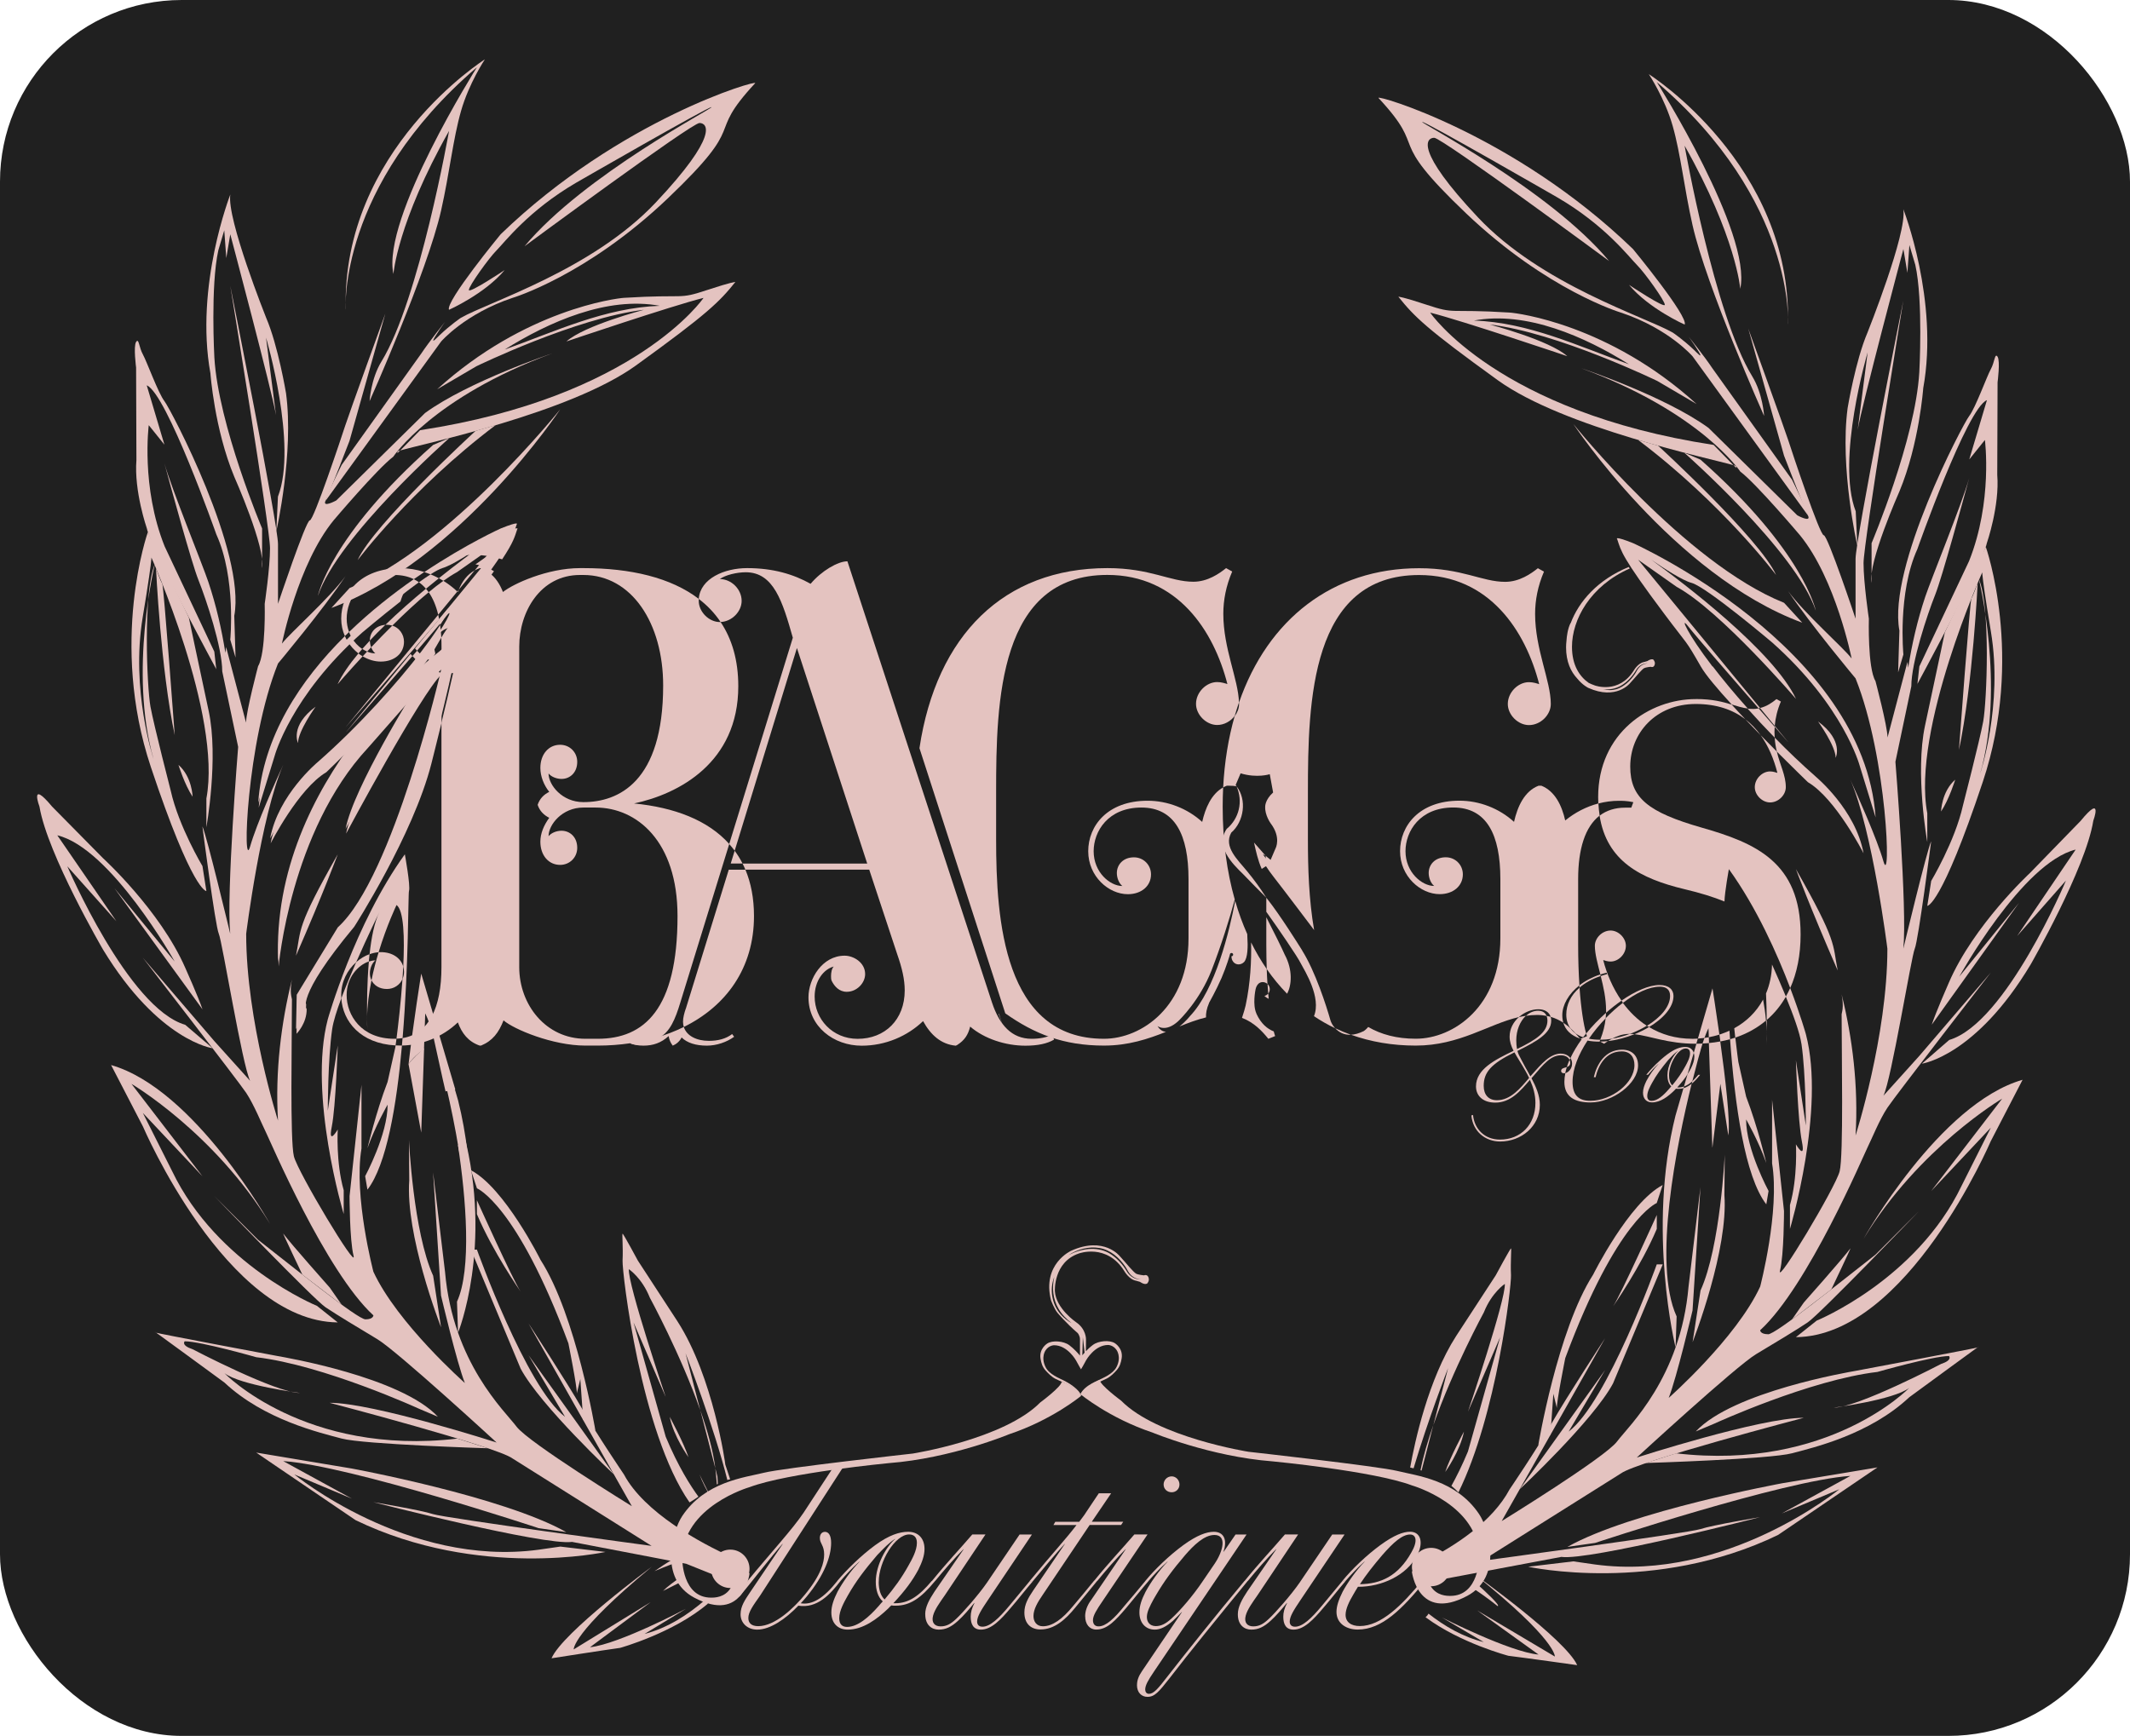 <svg viewBox="0 0 400.33 326.33" xmlns="http://www.w3.org/2000/svg" id="Layer_1"><defs><style>.cls-1{fill:#e4c3c0;}.cls-2{fill:#202020;}</style></defs><rect ry="34.15" rx="34.15" height="326.33" width="400.33" class="cls-2"></rect><path d="M236.15,190.56c-.78-1.72-.19-4.48-.16-4.61.16-.7.59-1.33,1.33-1.33.35,0,.67.14.9.36-.06-.89-.11-1.82-.14-2.81-1.08-1.56-2.06-3.23-2.94-5.01.08,3.46-.12,7.58-1.02,11.83-.1.49-.41,1.53-.69,2.36,2.29.86,3.85,2.56,4.95,3.93l1.28-.51c-.09-.24-.17-.54-.26-.88-1.19-.46-2.39-1.43-3.26-3.33Z" class="cls-1"></path><path d="M227.24,188.53s1.33-2.35,2.35-4.69c.93-2.16,1.56-4.33,1.56-4.38,0-.17.14-.31.31-.31s.31.14.31.31-.14.31-.31.31c0,0-.01,0-.02,0,.01.26.06.55.18.78.47.94,1.58.93,2.19.31.71-.73.75-2.99.63-4.69l-.02-.57c-.88-1.96-1.64-4.05-2.27-6.24-1.06,5.57-3.69,16.63-8.5,21.66,0,0-.85,1.08-1.97,1.94,1.69-.68,3.33-1.3,4.99-1.7-.04-.69.08-1.58.58-2.73Z" class="cls-1"></path><path d="M237.64,187.23c.27.24.54.41.81.54-.03-.32-.06-.66-.09-1-.18.22-.43.39-.72.46Z" class="cls-1"></path><path d="M232.06,134.6c-1.18,4.12-1.92,8.62-2.17,13.43.22-.12.44-.23.68-.32h.51c.48,0,.91.03,1.32.1-.09-.16-.16-.24-.16-.24l.93-2.19c3.12.94,5.48.16,5.48.16l.63,3.44c-1.56,1.41-1.49,2.68-1.49,2.68-.08,1.58,1.02,3.11,1.02,3.11,2.03,2.66.94,4.69.94,4.69l-.94,2.19-.93-.76.06,1.95c.4.62.88,1.3,1.5,2.09,1.72,2.19,7.5,9.85,7.5,9.85,0,0,.02.03.05.07-1-5.73-1.17-11.81-1.17-16.99v-8.98c0-17.05.51-40.78,20.9-40.78,13.21,0,20,10.51,22.57,20.52-.38-.13-1.15-.38-1.92-.38-2.05,0-3.98,1.92-3.98,4.1,0,2.05,1.92,3.97,3.98,3.97,2.18,0,4.1-1.92,4.1-3.97,0-4.36-2.95-10.26-2.95-16.93,0-2.56.51-5.26,1.67-7.95l-1.15-.64c-1.28,1.03-3.46,2.56-6.15,2.56-4.36,0-8.08-2.56-16.16-2.56-16.28,0-28.46,9.63-33.86,25.25,0,.09.01.18.01.27,0,.82-.31,1.61-.81,2.28Z" class="cls-1"></path><path d="M238.08,182.17c1.16,1.68,2.44,3.23,3.82,4.64.86-1.51,1.12-4.47-.44-7.35-.39-.92-2.12-4.43-3.46-7.03v5.16c0,1.62.03,3.15.08,4.58Z" class="cls-1"></path><path d="M244.75,178.68c-.78-1.25-4.23-6.75-6.57-9.69-.06-.08-.12-.15-.18-.23v2.65c2.39,3.34,5.81,8.36,6.44,9.62.82,1.53,3.94,6.49,2.52,10,1.27.85,2.59,1.61,3.98,2.27-.49-.53-.77-1.11-.88-1.48-.78-2.74-2.83-9.16-5.32-13.13Z" class="cls-1"></path><path d="M253.91,194.53c-1.02-.37-2.01-.78-2.97-1.24.63.69,1.6,1.3,2.97,1.24Z" class="cls-1"></path><path d="M237.13,163.33c-.71-1.6-1.07-3.29-1.44-4.94.5.57,1.68,1.91,2.19,2.49,0,0-1.78-1.01-1.78-1.01l.53-.39c.65,1.04,1.32,2,2.11,2.84l-1.6,1.02h0Z" class="cls-1"></path><path d="M232.4,147.81c1.99,2.5,1.43,6.62-.99,8.72-1.49,2.7,1.24,5.1,2.97,7.24,1.31,1.58,2.52,3.25,3.62,4.99-1.46-1.45-2.9-2.91-4.31-4.38-2.19-2.12-5.34-5.32-3.13-8.56,2.33-1.94,3.11-5.15,1.84-8.01h0Z" class="cls-1"></path><path d="M238.23,184.98c.04.62.09,1.22.13,1.8.18-.23.29-.51.29-.83,0-.38-.16-.73-.42-.97Z" class="cls-1"></path><path d="M61.23,94.1l21.67-29.89s4.48-5.23,13.45-8.22c0,0,13.84-4.11,29.14-18.68,15.69-14.95,6.73-11.21,16.44-21.67.72-.77-25.41,6.73-47.83,28.4,0,0-10.46,12.7-9.71,14.2,0,0,6.73-2.99,10.46-7.47,0,0-6.73,4.48-6.73,3.74s3.74-5.98,5.23-7.47,5.98-7.47,14.95-12.7c0,0,24.66-14.2,25.41-14.2s-23.91,12.7-35.12,26.15c0,0,31.39-23.17,32.88-23.17s3.74,2.24-8.22,14.95c-11.96,12.7-31.39,18.68-36.62,21.67,0,0-1.91,1.28-3.97,3.24-.17.16-.34.33-.51.5-1.85,1.85.37-1.39,1.21-2.58.18-.25.29-.41.29-.41,0,0-2.99,3.74-4.48,5.98l-14.95,20.92s-2.99,5.98-2.99,6.73Z" class="cls-1"></path><path d="M55.63,179.66c5.23-11.96,7.85-19.06,7.85-19.06-7.85,13.82-6.86,14.03-7.85,19.06Z" class="cls-1"></path><path d="M53.24,143.79c.32-.7.52-1.12.52-1.12-.17.35-.35.73-.52,1.12Z" class="cls-1"></path><path d="M133.76,281.73c-1.37-2.62-2.28-4.55-2.28-4.55.53,1.47,1.33,3.01,2.28,4.55Z" class="cls-1"></path><path d="M128.24,297.02c-.01-.25-.01-.5,0-.74-1.54,1.03-2.82,1.99-3.63,2.8,0,0,1.45-.73,3.66-1.83-.02-.07-.03-.15-.03-.22Z" class="cls-1"></path><path d="M136.29,294.42c1.76-.23-.2-1.31,1.32-1.66-6.01-2.7-16.53-8.43-20.34-15.58,0,0-5.02-7.39-7.85-12.33-2.99-5.23-10.09-16.07-10.09-16.07l19.43,34.37s-19.43-11.96-21.67-14.95c-2.24-2.99-11.96-11.96-13.45-29.14l-2.24-18.68,1.49,23.17s2.99,12.7,4.48,16.44c0,0-12.7-11.21-17.19-20.92,0,0-3.74-14.2-2.24-23.17v-11.96l-2.24,20.92s0,8.22.75,11.21c.75,2.99-10.46-15.69-11.21-18.68-.75-2.99-.37-21.9-.37-29.52,0-.25-.49-1.27,0-3.74-2.01,8.08-3.18,17.28-2.62,26.53,0,0-5.98-18.68-5.98-35.12,0,0,2.76-22.08,6.96-31.76-1.36,2.96-5,11.09-6.21,15.32-1.49,5.23-.75-19.43,5.23-34.37,0,0,8.49-10.14,12.7-16.44-3.05,4.21-10.47,10.73-11.96,12.7,0,0,2.99-14.95,9.71-23.17,0,0,8.22-9.71,11.21-11.96,0,0,7.47-11.21,29.89-19.43,0,0-15.69,5.23-23.91,11.21l-16.69,16.44s-2.73,1.49-1.99,0c.75-1.49,4.48-11.21,4.48-11.21l6.73-23.91s-6.89,19.02-7.55,21.09c-.67,2.08-5.9,17.77-6.64,17.77s-5.98,15.69-5.98,15.69v-11.24c0-3.71-8.97-48.54-8.97-48.54,0,0,7.47,45.58,7.47,49.32s-1,10.46-1,10.46c0,0,.25,9.24-1.24,11.72,0,0-2.24,8.46-2.27,10.61l-3.74-14.2-.14,1.09c-.7-4.41-1.7-8.84-3.2-13.33-1.07-3.21-6.88-17.41-8.27-22.33,1.17,4.3,5.13,18.78,6.4,21.95,1.49,3.74,4.48,12.7,4.48,17.19l2.99,14.2s-2.24,27.65-1.49,35.12c0,0-4.48-18.68-5.23-20.18,0,0,2.41,18.68,3.08,20.18.66,1.49,4.4,24.66,5.89,27.65l-6.73-7.47-13.45-15.69s17.93,23.17,19.43,25.41c1.49,2.24,2.99,5.98,3.74,7.47.75,1.49,11.21,26.15,20.18,34.37,0,0,0,.75-1.49.75s-13.45-9.71-20.18-14.95l-8.22-8.22s18.68,19.43,20.92,20.92c2.24,1.49,5.98,3.74,9.71,5.98,3.74,2.24,22.42,19.43,22.42,19.43,0,0-23.17-7.47-31.39-7.47,0,0,31.39,8.22,34.37,10.46l26.15,16.44s-38.86-5.23-41.1-5.98c-2.24-.75-11.21-2.24-11.21-2.24,0,0,32.13,8.22,37.36,7.47l21.45,4.11,6.48,2.6s.06-.02.04-.05c-.24-.44.51-2.09.76-2.13Z" class="cls-1"></path><path d="M30.92,87.09c-.21-.76-.33-1.21-.33-1.21.07.28.18.7.33,1.21Z" class="cls-1"></path><path d="M64.97,58.14s-1.49-23.07,24.66-45.49c0,0-17.93,28.4-15.69,38.86,0,0,.75-9.71,10.46-26.9,0,0-5.6,31.76-12.7,43.34-2.01,3.28-2.24,7.47-2.24,7.47,0,0,10.84-24.29,13.45-35.87,1.58-7.01,2.24-13.45,3.74-18.68,1.49-5.23,4.48-9.71,4.48-9.71,0,0-26.9,17-26.15,46.98Z" class="cls-1"></path><path d="M74.71,84.87v.31l.51-.52c-.33.1-.51.17-.51.2Z" class="cls-1"></path><path d="M132.97,54.5c-5.72,1.91-3.74.75-15.69,1.49-1.49.09-18.68,2.24-35.12,17.19l7.38-4.33s18.77-9.12,31.48-10.61c0,0-11.18,2.93-14.56,5.95,0,0,19.79-6.7,25.77-8.19,0,0-12.7,18.68-53.27,24.87l-3.73,3.81c4.08-1.2,31.86-6.99,44.3-15.98,13.45-9.71,15.69-11.96,18.68-15.69,0,0-.75,0-5.23,1.49ZM94.86,65.71c8.24-5.16,19.25-10.07,29.14-8.22-10.27.35-19.62,4.81-29.14,8.22Z" class="cls-1"></path><path d="M62.3,114.28c24.23-8.96,43.02-37.37,43.02-37.37,0,0-20.92,26.15-39.61,33.63l-3.42,3.74Z" class="cls-1"></path><path d="M67.21,105.31s10.04-13.41,25.94-25.39l-3.76,1.08s-19.19,17.58-22.18,24.31Z" class="cls-1"></path><path d="M84.47,82.33s-20.99,18.5-24.73,29.71c0,0,2.24-11.21,21.67-28.4l3.06-1.31Z" class="cls-1"></path><path d="M51.97,99.71s3.29-14.57,1.79-25.78c0,0-1.49-8.97-3.74-14.2,0,0-7.47-18.68-6.73-23.17,0,0-6.73,17.19-3.74,33.63,0,0,.75,10.46,4.48,19.43,0,0,5.98,13.45,5.23,17.19v-7.47s-8.22-19.43-8.97-32.13c0,0-.75-13.45.75-20.18l1.11-3.74.38,5.23.75-4.48s7.85,29.52,8.59,34l-1.87-14.57s5.98,20.18,2.24,29.89l-.3,6.35Z" class="cls-1"></path><path d="M40.68,125.86s-12.33-22.79-13.08-26.53c0,0-2.43-7.01-1.96-12.85l-.06-17.39s-.53-4,0-4.81.53,1.01,1.27,2.34,2.9,7.31,4.06,8.8,15.36,28.4,13.12,40.35l.24,7.85-.99-3.36s1.12-11.58-2.62-19.8c0,0-9.34-26.53-13.08-28.02l3.32,11.15-2.94-3.66s-1.5,11.56,2.98,22.77l9.34,19.8.37,3.36Z" class="cls-1"></path><path d="M59.32,132.85s-3.31,4.59-3.31,6.83c0,0-1.59-3.21,3.31-6.83Z" class="cls-1"></path><path d="M38.07,162.85s-4.48-7.47-5.98-14.2c0,0-3.14-12.18-3.81-15.8-.67-3.63-1.42-21.56.82-26.79,0,0-4.96,20.18-.24,36.62,0,0-4.32-12.92-2.04-26.64,2.28-13.72,1.53-11.47,1.53-11.47,0,0,13.41,29.8,10.44,45.54v5.41s2.33-12.97.43-21.87c-1.91-8.9-3.73-17.56-3.73-17.56l-7.7-16.06s-7.29,20.61.56,44.15c7.85,23.54,10.44,23.33,10.44,23.33l-.73-4.65Z" class="cls-1"></path><path d="M29.32,106.81s.9,19.06,3.52,31.39c0,0-2.08-28.24-2.35-28.51s-1.17-2.88-1.17-2.88Z" class="cls-1"></path><path d="M33.54,143.79s1.16,3.74,2.66,5.98c0,0-.09-3.74-2.66-5.98Z" class="cls-1"></path><path d="M55.63,193.43s1.95-1.93,1.91-4.67c0,0-2.28-1.99,8.93-15.44,0,0,11.06-17.19,14.5-30.64,0,0,4.93-19.43,4.93-21.67,0,0-.02-1.49-3.37,1.49,0,0-31.75,23.91-30.25,58.29,0,0,2.19-25.41,16.79-41.1l8.98-10.2s-11.61,18.52-13.09,26.32c0,0,14.22-26.58,17.96-29.94,0,0-8.97,39.01-19.43,48.46l-7.72,12.67-.13,6.43Z" class="cls-1"></path><path d="M39.97,197.06s-10.13-1.33-20.59-18.52c0,0-10.46-17.93-11.96-26.9,0,0-1.97-5.23,2.38,0l9.58,9.71s10.69,9.76,15.43,20.57c0,0,2.5,5.58,3.25,7.83l-16.56-22.79,11.33,13.8s-11.98-21.33-22.06-23.73l11.11,16.16-9.23-10.34s11.44,26.71,22.16,29.8l5.16,4.41Z" class="cls-1"></path><path d="M82.9,249.53s-1.78-4.54-3.41-10.38c-1.54-5.51-2.94-12.18-2.57-17.26l-.06-7.6s.81,17.31,4.55,25.53l1.49,9.71Z" class="cls-1"></path><path d="M59.55,245.48s-18.73-7.66-27.21-25.34l-5.49-10.92,11.21,11.92-13.35-17.38s15.59,9.16,26.06,26.35c0,0-14.2-25.41-29.89-29.89l5.98,11.54s15.69,36.65,36.62,36.84l-3.92-3.12Z" class="cls-1"></path><path d="M61.98,242.06s-7.24-8.15-8.74-10.15c-.23-.31,3.59,7.71,3.59,7.71l7.38,5.64-2.23-3.2Z" class="cls-1"></path><path d="M91.66,272.26s-23.35-.73-27.45-1.83-14.56-3.52-22.03-10.53c0,0-15.17-11.12-12.86-9.37.16.12,21.73,4.19,22.9,4.4s23.12,3.92,30.08,11.4l-3.5-1.48s-17.93-8.22-30.64-9.71c0,0-10.46-2.99-13.45-2.99,0,0-.75.75,1.49,1.49,0,0,15.69,8.22,20.18,8.22,0,0-11.21-1.45-14.2-3.72,0,0,15.12,15.65,43.8,12.3l5.68,1.81Z" class="cls-1"></path><path d="M101.21,287.27s-35.43-11.75-47.98-12.6l12.91,7.06-10.82-4.55s21.23,17.47,45.89,14.15l4.11-.59,8.48,1.01s-23.8,5.23-46.97-5.98l-18.68-12.7s13.45,2.24,17.93,2.99c0,0,28.4,5.23,40.35,11.96l-5.23-.75Z" class="cls-1"></path><path d="M132.49,300.79c-3.11,2.7-6.99,5.26-11.34,6.37l7.77-4.73s-12.62,6.67-18.03,7.23l11.41-8.48-14.47,8.89s-.42-3.05,14.69-15.56c0,0-16.78,12.37-18.86,17.23,0,0,9.85-1.54,12.9-1.96,0,0,10.01-2.78,16.5-8.32-.2-.22-.39-.45-.58-.69Z" class="cls-1"></path><path d="M128.84,291.83c-1.6.78-3.52,1.91-5.83,3.54,0,0,2.6-1.17,5.59-2.14.04-.48.12-.95.24-1.39Z" class="cls-1"></path><path d="M134.72,279.06c.07-.04.13-.07.2-.1-.05-.79-.08-1.39-.08-1.39l-.39-1.52c.05.39.09.77.12,1.15.06.7.11,1.32.16,1.87Z" class="cls-1"></path><path d="M129.61,282.42s0,0,.01,0c.57-.33,1.11-.69,1.65-1.06-1.42-1.94-3.79-5.6-6.15-11.27l-6.05-21.49,6.05,14.02s-7.14-21.16-6.93-24.03c0,0,2.45,1.61,3.94,5.35,0,0,5.79,10.62,9.49,21.19l-2.77-10.73s5.45,14.07,7.85,23.82c.17-.05.35-.1.52-.14,0,0,0,0,.01,0-.35-1.07-.67-2.02-.91-2.75.05.09-2.24-16.44-8.97-26.9l-7.47-11.46s-2.75-5.12-2.87-5.05.12,2.55,0,5.05c-.1,2.19,3.4,32.3,12.59,45.47Z" class="cls-1"></path><path d="M131.63,265.12l2.82,10.91c-.42-3.3-1.48-7.1-2.82-10.91Z" class="cls-1"></path><path d="M129.4,273.94s-2.78-3.85-3.53-7.59c0,0,2.57,4.72,3.53,7.59Z" class="cls-1"></path><path d="M111.91,268.96s-3.6-21.66-10.32-32.12c0,0-6.72-13.51-13.07-16.84l1.12,3.39s7.47,2.99,17.19,29.14c0,0,1.67,8.34,1.58,9.4l.66-2.68.54,7.67,2.31,2.03Z" class="cls-1"></path><path d="M89.63,225.62s6.73,14.95,8.22,17.19c0,0-5.23-7.47-8.22-14.57v-2.62Z" class="cls-1"></path><path d="M89.63,234.9s9.24,25.84,16.57,31.45l-6.86-11.58,16.05,22.42s-13.81-12.92-17.54-19.91l-9.34-22.37h1.12Z" class="cls-1"></path><path d="M339.79,96.88l-21.67-29.89s-4.48-5.23-13.45-8.22c0,0-13.84-4.11-29.14-18.68-15.69-14.95-6.73-11.21-16.44-21.67-.72-.77,25.41,6.73,47.83,28.4,0,0,10.46,12.7,9.71,14.2,0,0-6.73-2.99-10.46-7.47,0,0,6.73,4.48,6.73,3.74,0-.75-3.74-5.98-5.23-7.47s-5.98-7.47-14.95-12.7c0,0-24.66-14.2-25.41-14.2s23.91,12.7,35.12,26.15c0,0-31.39-23.17-32.88-23.17s-3.74,2.24,8.22,14.95c11.96,12.7,31.39,18.68,36.62,21.67,0,0,1.91,1.28,3.97,3.24.17.16.34.33.51.5,1.85,1.85-.37-1.39-1.21-2.58-.18-.25-.29-.41-.29-.41,0,0,2.99,3.74,4.48,5.98l14.95,20.92s2.99,5.98,2.99,6.73Z" class="cls-1"></path><path d="M345.39,182.44c-5.23-11.96-7.85-19.06-7.85-19.06,7.85,13.82,6.86,14.03,7.85,19.06Z" class="cls-1"></path><path d="M347.78,146.57c-.32-.7-.52-1.12-.52-1.12.17.35.35.73.52,1.12Z" class="cls-1"></path><path d="M332.31,250.82c-1.49,0-1.49-.75-1.49-.75,8.97-8.22,19.43-32.88,20.18-34.37.75-1.49,2.24-5.23,3.74-7.47,1.49-2.24,19.43-25.41,19.43-25.41l-13.45,15.69-6.73,7.47c1.49-2.99,5.23-26.15,5.89-27.65.66-1.49,3.08-20.18,3.08-20.18-.75,1.49-5.23,20.18-5.23,20.18.75-7.47-1.49-35.12-1.49-35.12l2.99-14.2c0-4.48,2.99-13.45,4.48-17.19,1.27-3.17,5.23-17.66,6.4-21.95-1.39,4.91-7.2,19.12-8.27,22.33-1.49,4.48-2.5,8.92-3.2,13.33l-.14-1.09-3.74,14.2c-.02-2.15-2.27-10.61-2.27-10.61-1.49-2.48-1.24-11.72-1.24-11.72,0,0-1-6.73-1-10.46s7.47-49.32,7.47-49.32c0,0-8.97,44.84-8.97,48.54v11.24s-5.23-15.69-5.98-15.69-5.98-15.69-6.64-17.77-7.55-21.09-7.55-21.09l6.73,23.91s3.74,9.71,4.48,11.21c.75,1.49-1.99,0-1.99,0l-16.69-16.44c-8.22-5.98-23.91-11.21-23.91-11.21,22.42,8.22,29.89,19.43,29.89,19.43,2.99,2.24,11.21,11.96,11.21,11.96,6.73,8.22,9.71,23.17,9.71,23.17-1.48-1.98-8.91-8.49-11.96-12.7,4.22,6.3,12.7,16.44,12.7,16.44,5.98,14.95,6.73,39.61,5.23,34.37-1.21-4.23-4.86-12.36-6.21-15.32,4.2,9.68,6.96,31.76,6.96,31.76,0,16.44-5.98,35.12-5.98,35.12.56-9.25-.6-18.45-2.62-26.53.49,2.47,0,3.49,0,3.74,0,7.62.37,26.53-.37,29.52-.75,2.99-11.96,21.67-11.21,18.68.75-2.99.75-11.21.75-11.21l-2.24-20.92v11.96c1.49,8.97-2.24,23.17-2.24,23.17-4.48,9.71-17.19,20.92-17.19,20.92,1.49-3.74,4.48-16.44,4.48-16.44l1.49-23.17-2.24,18.68c-1.49,17.19-11.21,26.15-13.45,29.14-2.24,2.99-21.67,14.95-21.67,14.95l19.43-34.37s-7.1,10.84-10.09,16.07c-2.82,4.94-7.85,12.33-7.85,12.33-3.23,6.06-10.17,10.59-15.87,13.47,1.9.29,1.48.84,2.57,2.46.1.15-.05.95,0,1.1l23.02-4.33c5.23.75,37.36-7.47,37.36-7.47,0,0-8.97,1.49-11.21,2.24-2.24.75-41.1,5.98-41.1,5.98l26.15-16.44c2.99-2.24,34.37-10.46,34.37-10.46-8.22,0-31.39,7.47-31.39,7.47,0,0,18.68-17.19,22.42-19.43,3.74-2.24,7.47-4.48,9.71-5.98,2.24-1.49,20.92-20.92,20.92-20.92l-8.22,8.22c-6.73,5.23-18.68,14.95-20.18,14.95Z" class="cls-1"></path><path d="M370.1,89.87c.21-.76.33-1.21.33-1.21-.07.28-.18.7-.33,1.21Z" class="cls-1"></path><path d="M336.05,60.92s1.49-23.07-24.66-45.49c0,0,17.93,28.4,15.69,38.86,0,0-.75-9.71-10.46-26.9,0,0,5.6,31.76,12.7,43.34,2.01,3.28,2.24,7.47,2.24,7.47,0,0-10.84-24.29-13.45-35.87-1.58-7.01-2.24-13.45-3.74-18.68-1.49-5.23-4.48-9.71-4.48-9.71,0,0,26.9,17,26.15,46.98Z" class="cls-1"></path><path d="M326.31,87.65v.31s-.51-.52-.51-.52c.33.1.51.17.51.2Z" class="cls-1"></path><path d="M262.82,55.78c2.99,3.74,5.23,5.98,18.68,15.69,12.44,8.99,40.23,14.77,44.3,15.98l-3.73-3.81c-40.57-6.19-53.27-24.87-53.27-24.87,5.98,1.49,25.77,8.19,25.77,8.19-3.38-3.02-14.56-5.95-14.56-5.95,12.7,1.49,31.48,10.61,31.48,10.61l7.38,4.33c-16.44-14.95-33.63-17.09-35.12-17.19-11.96-.75-9.97.41-15.69-1.49-4.48-1.49-5.23-1.49-5.23-1.49ZM277.02,60.26c9.89-1.85,20.9,3.06,29.14,8.22-9.52-3.41-18.87-7.87-29.14-8.22Z" class="cls-1"></path><path d="M338.72,117.06c-24.23-8.96-43.02-37.37-43.02-37.37,0,0,20.92,26.15,39.61,33.63l3.42,3.74Z" class="cls-1"></path><path d="M333.81,108.09s-10.04-13.41-25.94-25.39l3.76,1.08s19.19,17.58,22.18,24.31Z" class="cls-1"></path><path d="M316.55,85.1s20.99,18.5,24.73,29.71c0,0-2.24-11.21-21.67-28.4l-3.06-1.31Z" class="cls-1"></path><path d="M349.05,102.48s-3.29-14.57-1.79-25.78c0,0,1.49-8.97,3.74-14.2,0,0,7.47-18.68,6.73-23.17,0,0,6.73,17.19,3.74,33.63,0,0-.75,10.46-4.48,19.43,0,0-5.98,13.45-5.23,17.19v-7.47s8.22-19.43,8.97-32.13c0,0,.75-13.45-.75-20.18l-1.11-3.74-.38,5.23-.75-4.48s-7.85,29.52-8.59,34l1.87-14.57s-5.98,20.18-2.24,29.89l.3,6.35Z" class="cls-1"></path><path d="M360.34,128.64s12.33-22.79,13.08-26.53c0,0,2.43-7.01,1.96-12.85l.06-17.39s.53-4,0-4.81-.53,1.01-1.27,2.34-2.9,7.31-4.06,8.8-15.36,28.4-13.12,40.35l-.24,7.85.99-3.36s-1.12-11.58,2.62-19.8c0,0,9.34-26.53,13.08-28.02l-3.32,11.15,2.94-3.66s1.5,11.56-2.98,22.77l-9.34,19.8-.37,3.36Z" class="cls-1"></path><path d="M341.7,135.63s3.31,4.59,3.31,6.83c0,0,1.59-3.21-3.31-6.83Z" class="cls-1"></path><path d="M362.95,165.63s4.48-7.47,5.98-14.2c0,0,3.14-12.18,3.81-15.8.67-3.63,1.42-21.56-.82-26.79,0,0,4.96,20.18.24,36.62,0,0,4.32-12.92,2.04-26.64-2.28-13.72-1.53-11.47-1.53-11.47,0,0-13.41,29.8-10.44,45.54v5.41s-2.33-12.97-.43-21.87c1.91-8.9,3.73-17.56,3.73-17.56l7.7-16.06s7.29,20.61-.56,44.15c-7.85,23.54-10.44,23.33-10.44,23.33l.73-4.65Z" class="cls-1"></path><path d="M371.7,109.58s-.9,19.06-3.52,31.39c0,0,2.08-28.24,2.35-28.51s1.17-2.88,1.17-2.88Z" class="cls-1"></path><path d="M367.48,146.57s-1.16,3.74-2.66,5.98c0,0,.09-3.74,2.66-5.98Z" class="cls-1"></path><path d="M361.22,199.96s10.12-1.41,20.45-18.67c0,0,10.33-18.01,11.76-26.99,0,0,1.93-5.25-2.38.02l-9.51,9.78s-10.62,9.83-15.28,20.68c0,0-2.46,5.6-3.19,7.85l16.4-22.91-11.23,13.88s11.82-21.42,21.88-23.89l-10.99,16.24,9.16-10.41s-11.24,26.8-21.94,29.96l-5.12,4.45Z" class="cls-1"></path><path d="M318.12,252.31s1.78-4.54,3.41-10.38c1.54-5.51,2.94-12.18,2.57-17.26l.06-7.6s-.81,17.31-4.55,25.53l-1.49,9.71Z" class="cls-1"></path><path d="M341.47,248.25s18.73-7.66,27.21-25.34l5.49-10.92-11.21,11.92,13.35-17.38s-15.59,9.16-26.06,26.35c0,0,14.2-25.41,29.89-29.89l-5.98,11.54s-15.69,36.65-36.62,36.84l3.92-3.12Z" class="cls-1"></path><path d="M339.04,244.84s7.24-8.15,8.74-10.15c.23-.31-3.59,7.71-3.59,7.71l-7.38,5.64,2.23-3.2Z" class="cls-1"></path><path d="M309.36,275.03s23.35-.73,27.45-1.83c4.1-1.09,14.56-3.52,22.03-10.53,0,0,15.17-11.12,12.86-9.37-.16.12-21.73,4.19-22.9,4.4s-23.12,3.92-30.08,11.4l3.5-1.48s17.93-8.22,30.64-9.71c0,0,10.46-2.99,13.45-2.99,0,0,.75.75-1.49,1.49,0,0-15.69,8.22-20.18,8.22,0,0,11.21-1.45,14.2-3.72,0,0-15.12,15.65-43.8,12.3l-5.68,1.81Z" class="cls-1"></path><path d="M299.81,290.05s35.43-11.75,47.98-12.6l-12.91,7.06,10.82-4.55s-21.23,17.47-45.89,14.15l-4.11-.59-8.48,1.01s23.8,5.23,46.97-5.98l18.68-12.7-17.93,2.99s-28.4,5.23-40.35,11.96l5.23-.75Z" class="cls-1"></path><path d="M277.3,296.08c15.3,12.27,14.93,15.33,14.93,15.33l-14.6-8.67,11.54,8.3c-5.42-.48-18.14-6.96-18.14-6.96l7.84,4.61c-3.89-.93-7.43-3.02-10.38-5.34-.14.26-.33.49-.56.67,6.54,4.88,15.57,7.25,15.57,7.25,3.06.37,12.93,1.76,12.93,1.76-2.15-4.83-19.12-16.94-19.12-16.94Z" class="cls-1"></path><path d="M277.61,297.79c-.13.33-.35.64-.63.86,2.49,1.65,4.51,3.29,4.51,3.29.58-.1-2.41-2.83-3.87-4.16Z" class="cls-1"></path><path d="M267.18,276.46l2.21-8.56c-1.02,2.91-1.88,5.82-2.41,8.49.07.02.14.04.21.06Z" class="cls-1"></path><path d="M284,234.68c-.12-.07-2.87,5.05-2.87,5.05l-7.47,11.46c-5.21,8.11-7.76,19.85-8.62,24.69.21.05.43.1.64.15,2.65-8.95,6.49-18.86,6.49-18.86l-2.77,10.73c3.7-10.57,9.49-21.19,9.49-21.19,1.49-3.74,3.94-5.35,3.94-5.35.21,2.87-6.93,24.03-6.93,24.03l6.05-14.02-6.05,21.49c-1.06,2.55-2.13,4.7-3.11,6.47.46.37.9.78,1.32,1.22,7.18-14.53,9.98-38.86,9.88-40.82-.12-2.5.12-4.97,0-5.05Z" class="cls-1"></path><path d="M271.62,276.72s2.78-3.85,3.53-7.59c0,0-2.57,4.72-3.53,7.59Z" class="cls-1"></path><path d="M289.11,271.73s3.6-21.66,10.32-32.12c0,0,6.72-13.51,13.07-16.84l-1.12,3.39s-7.47,2.99-17.19,29.14c0,0-1.67,8.34-1.58,9.4l-.66-2.68-.54,7.67-2.31,2.03Z" class="cls-1"></path><path d="M311.39,228.4s-6.73,14.95-8.22,17.19c0,0,5.23-7.47,8.22-14.57v-2.62Z" class="cls-1"></path><path d="M311.39,237.68s-9.24,25.84-16.57,31.45l6.86-11.58-16.05,22.42s13.81-12.92,17.54-19.91l9.34-22.37h-1.12Z" class="cls-1"></path><path d="M86.29,216.45c.39.03.79.05,1.2.05.12,0,.24-.02.36-.02-.38-3.16-.94-6.39-1.75-9.61l-.66-2.27c-.59-.03-1.11-.14-1.57-.34.82,3.55,1.7,7.77,2.42,12.18Z" class="cls-1"></path><path d="M79.69,197.28l.23-6.77s.63,1.12,1.43,3.92c.08.29,2.14,9.83,2.39,10.74.36-.11,1.47-.3,1.83-.37l-6.4-21.77s-1.47,9.1-2.38,16.99c.8-1.12,1.8-2.05,2.9-2.75Z" class="cls-1"></path><path d="M82.94,197.81c-.21,0-.43.02-.65.06.04.16.09.33.13.51.15-.22.33-.41.52-.56Z" class="cls-1"></path><path d="M79.71,197.1c-.72.52-2.37,2.12-2.93,2.93l2.39,12.89.54-15.82Z" class="cls-1"></path><path d="M85.89,244.7l.2,5.84s6.57-16.2,1.08-37.46c-.51-.02-.62,2.26-1.1,2.2,1.53,9.98,2.6,23.35-.18,29.42Z" class="cls-1"></path><path d="M89.36,106.1c.48.08.94.18,1.38.32l1.47-1.79c-.2-.04-.4-.08-.61-.11l-2.24,1.58Z" class="cls-1"></path><path d="M79.39,123.26c-.35-.27-.69-.58-1.01-.93-.28.33-.57.66-.86,1,.33.36.67.71,1.03,1.02.25-.32.49-.63.72-.93.04-.05.08-.1.12-.16Z" class="cls-1"></path><path d="M80.15,125.45c.49-.43.92-.79,1.28-1.08-.14-.05-.28-.1-.42-.16-.25.37-.55.78-.89,1.22.01,0,.03.01.04.02Z" class="cls-1"></path><path d="M89.46,104.32s-.07,0-.1,0c-.84.56-1.73,1.13-2.59,1.65.17,0,.34-.02.52-.02.78-.59,1.51-1.13,2.17-1.62Z" class="cls-1"></path><path d="M77.67,200.96v.07s0-.01,0-.02v-.04Z" class="cls-1"></path><path d="M83.67,115l-5.67,6.89c.12.15.24.3.37.44,2.53-2.93,4.66-5.44,5.53-6.54,1.47-1.86.16,1.32-4.53,7.48.52.4,1.07.72,1.62.95.19-.29.37-.56.51-.8.11-.2.22-.38.32-.56-.13-.43-.2-.88-.2-1.3,0-1.78,1.23-3.4,3.41-3.68.67-.87,1.6-2.05,3.19-4.17,1.98-2.63,3.47-4.69,4.62-6.33-.65-.4-1.36-.72-2.12-.96l-7.06,8.59Z" class="cls-1"></path><path d="M89.36,104.32c.51-.34,1.01-.68,1.46-.99-.41.3-.86.63-1.36.99.71.02,1.43.08,2.14.19l1.65-1.16-1.04,1.27c.73.14,1.45.31,2.17.53,2.18-3.31,2.35-4.23,2.83-5.65,0,0,.75-.75-2.99.75,0,0-3.28,1.47-8.07,4.27.89-.12,1.82-.2,2.81-.2.14,0,.27,0,.41.01Z" class="cls-1"></path><path d="M79.98,125.6c.05-.06.09-.12.13-.17-.54-.31-1.07-.67-1.56-1.09-4.39,5.61-11.32,13.34-18.71,19.81,0,0-7.47,6.17-8.97,14.39,0,0,5.23-10.29,10.46-13.37,0,0,2.43-2.33,5.61-5.52,4.99-6.61,10.05-11.44,13.03-14.04Z" class="cls-1"></path><path d="M65.07,137.61s6.9-7.87,12.44-14.28c-.12-.13-.24-.26-.36-.41l-12.09,14.69Z" class="cls-1"></path><path d="M48.63,151.81l2.99-9.71s2.99-11.21,16.44-23.17c0,0,3.51-2.97,7.21-5.86.2-.68.46-1.34.79-1.98-12.16,8.85-26.18,22.81-27.43,40.72Z" class="cls-1"></path><path d="M82.94,124.64c-.29-.23-.53-.54-.73-.9-.2.16-.46.37-.78.63.52.17,1.03.27,1.51.27Z" class="cls-1"></path><path d="M139.56,162.33c-.43-.85-.93-1.65-1.48-2.4l-.74,2.4h2.21Z" class="cls-1"></path><path d="M128.88,189.64c-.26.77-.51,1.67-.51,2.44,0,.35.06.68.15.98,7.91-3.91,13.19-11.01,13.19-20.85,0-3.34-.57-6.23-1.61-8.72h-3.13l-8.08,26.16Z" class="cls-1"></path><path d="M63.47,128.61s1.89-2.21,4.69-5.23c-.27-.16-.54-.34-.8-.54-1.68,2.01-3.05,3.97-3.9,5.77Z" class="cls-1"></path><path d="M83.1,106.81c1.74-.47,5.23-2.74,7.61-4.38-1.97,1.43-4.94,3.64-8.23,6.27.29.15.57.32.85.49.9-.64,1.76-1.2,2.57-1.64l7.26-5.11-3.95,4.8c.29-.16.61-.31.95-.43h.26c.56.23,1.06.52,1.5.84,4.47-6.25,4.58-7.24,5.19-9.06,0,0,.75-.75-2.99.75,0,0-6.38,2.86-14.37,8.2.39.13.78.27,1.17.43.94-.6,1.71-1.02,2.19-1.15Z" class="cls-1"></path><path d="M86.06,111.3c.06-.15.11-.3.18-.44l-.28.34s.07.06.11.1Z" class="cls-1"></path><path d="M64.97,136.7s12.87-14.67,17.57-20.28c-.06-.29-.12-.57-.18-.85l-17.39,21.13Z" class="cls-1"></path><path d="M48.53,150.9l2.99-9.71s2.59-9.7,13.78-20.68c-.18-.3-.34-.61-.48-.93-8.33,8.26-15.42,18.83-16.29,31.32Z" class="cls-1"></path><path d="M69,122.49c.25-.26.5-.53.76-.81-.15-.4-.24-.84-.24-1.26-.49.53-.97,1.05-1.43,1.57.3.2.6.36.91.49Z" class="cls-1"></path><path d="M79.17,122.5c-4.33,5.66-11.63,13.91-19.43,20.74,0,0-7.47,6.17-8.97,14.39,0,0,5.23-10.29,10.46-13.37,0,0,17.19-16.53,20.18-21.76.66-1.15,1.14-1.98,1.53-2.63-.04-.83-.11-1.62-.22-2.37-.85,1.32-2.02,3-3.55,5Z" class="cls-1"></path><path d="M72.43,117.46c.09,0,.19-.01.29-.01.36,0,.7.06,1.01.16,2.22-2.21,4.58-4.42,6.84-6.28-.16-.23-.33-.45-.51-.66-2.56,2.12-5.2,4.43-7.63,6.79Z" class="cls-1"></path><path d="M78.74,109.46c-.31-.22-.63-.41-.97-.58-3.95,2.76-8.18,6.08-12.17,9.93.13.34.28.66.45.97.61-.58,1.24-1.17,1.9-1.76,0,0,6.18-5.23,10.78-8.56Z" class="cls-1"></path><path d="M69.05,193.69s-.04-.86-.06-2.26c0,.76,0,1.52.06,2.26Z" class="cls-1"></path><path d="M74.35,196.54c-.03.2-.04.31-.04.31l-1.46,6.52c-2.21,5.77-3.79,12.48-3.79,12.48,1.47-4.17,3.79-8.19,3.79-8.19.03,5.58-4.22,13.45-4.22,13.45l.43,2.53c3.6-4.65,5.49-15.88,6.49-27.09-.09,0-.18,0-.26,0-.32,0-.63-.01-.93-.03Z" class="cls-1"></path><path d="M66.94,180.89c2.21-5.03,4.38-9.45,4.38-9.45-.95,1.89-1.52,4.82-1.86,7.94.56-.2,1.13-.33,1.7-.37,1.55-5.12,3.37-8.88,3.37-8.88,1.38,1.04,1.53,6.12,1.26,11.58.09.32.14.65.14,1,0,.48-.1.92-.28,1.32-.31,4.53-.84,8.95-1.13,11.23.4-.02.78-.05,1.15-.11,1.15-13.8,1.03-27.14,1.2-27.66.31-.95-.78-6.89-.78-6.89-9.43,13.08-14.48,31.01-14.48,31.01-3.74,14.2,2.99,36.62,2.99,36.62v-4.48c-1.49-5.23-1.12-11.42-1.12-11.42,0,0-1.87,3.2-1.12-.54.75-3.74,1.12-15.25,1.12-15.25l-1.87,12.26s0-9.71.83-15.38c.21-1.4.85-3.45,1.71-5.75-.01-.2-.02-.4-.02-.6,0-2.54,1.16-4.73,2.81-6.18Z" class="cls-1"></path><path d="M68.99,191.43c.03-2.38.35-4.81.83-7.14-.2-.4-.3-.85-.3-1.31,0-.9.38-1.92,1.03-2.44-.39,0-.8.08-1.22.22-.36,4.05-.37,8.2-.33,10.67Z" class="cls-1"></path><path d="M63.58,175.24l-7.72,12.67-.13,6.43s1.95-1.93,1.91-4.67c0,0-2.28-1.99,8.93-15.44,0,0,11.06-17.19,14.5-30.64,0,0,.89-3.51,1.92-7.72v-8.95c-.59,2.53-9.3,39.2-19.4,48.32Z" class="cls-1"></path><path d="M80.15,125.45c-.06.05-.12.1-.17.15-2.97,3.8-8.7,9.71-13.03,14.04-7.76,10.28-15.33,24.86-14.58,42.05,0,0,2.19-25.41,16.79-41.1l8.98-10.2s-11.61,18.52-13.09,26.32c0,0,14.14-26.43,17.92-29.91v-.33c-.97-.17-1.92-.52-2.83-1.02Z" class="cls-1"></path><path d="M74.13,195.28c-6.28,0-8.98-4.49-8.98-8.21,0-3.3,2.12-5.63,4.17-6.32.04-.46.09-.92.14-1.38-.9.32-1.76.84-2.52,1.51-.99,2.25-1.98,4.63-2.79,6.79.28,4.34,3.58,8.5,10.2,8.86.04-.27.09-.7.17-1.26-.13,0-.26.01-.39.01Z" class="cls-1"></path><path d="M72.72,185.92c1.32,0,2.43-.76,2.93-1.88.05-.78.1-1.55.14-2.33-.46-1.63-2.07-2.72-4.22-2.72-.13,0-.27,0-.41.02-.5,1.64-.97,3.42-1.34,5.27.47.94,1.46,1.64,2.9,1.64Z" class="cls-1"></path><path d="M86.23,110.85l2.98-3.62c-1.44.8-2.34,2.08-2.98,3.62Z" class="cls-1"></path><path d="M83.81,114.87c-.29.37-.73.9-1.27,1.55.07.35.13.71.18,1.08,1.81-2.81,2.11-3.91,1.09-2.63Z" class="cls-1"></path><path d="M69.76,121.68c.18.46.44.88.78,1.15-.49,0-1.02-.12-1.54-.34-.28.3-.56.6-.83.89,1.07.64,2.25.99,3.4.99,2.56,0,4.36-1.54,4.36-3.72,0-1.44-.91-2.63-2.19-3.05-1.4,1.39-2.74,2.77-3.97,4.07Z" class="cls-1"></path><path d="M69.51,120.4s0,.02,0,.02c.92-.99,1.9-1.98,2.92-2.96-1.87.13-2.92,1.47-2.92,2.94Z" class="cls-1"></path><path d="M119.14,151.05c8.46-1.79,19.62-7.69,19.62-22.05,0-4.89-1.19-8.88-3.32-12.06-.05,0-.09,0-.14,0-2.05,0-3.97-1.92-3.97-3.98,0-.13,0-.25.01-.37-5.21-4-12.82-5.79-21.68-5.79h-.64c-6.15,0-12.57,2.95-14.49,4.49-.57-1.43-1.35-2.71-2.61-3.64-1.02,1.42-2.25,3.1-3.78,5.13-3.5,4.66-3.81,4.78-5.2,7.09.03.55.04,1.11.04,1.68v4.92c.42.07.84.11,1.26.11.32,0,.63-.02.92-.06-.6,2.74-1.43,6.23-2.19,9.34v45.95c0,7.59-2.34,12.52-7.31,13.34-.04.47-.08.93-.12,1.4,3.76-.07,7.63-1.6,10.51-4.35.77,2.05,1.92,3.59,4.1,4.36h.26c2.18-.9,3.33-2.44,4.23-4.74,1.92,1.67,9.23,4.74,15.39,4.74h2.31c2.08,0,4.12-.15,6.09-.44-.15-.06,1.45.64,2.46.09.06-.03-.07-.36,0-.37.43-.09,1.05.11,1.47,0,.36-.09,1.11-.63,1.47-.73,2.09-1.07,3.09-3.53,4.03-6.63l9.2-29.82c-4-4.48-10.32-6.88-17.92-7.62ZM112.34,195.28h-2.31c-7.44,0-12.44-6.41-12.44-13.46v-60.27c0-6.54,3.98-13.46,11.41-13.46h.64c9.1,0,15,9.1,15,20.77,0,18.21-8.46,21.93-15,21.93-3.98,0-6.54-3.21-6.54-5.39.51.64,1.54,1.03,2.44,1.03,1.54,0,2.95-1.15,2.95-3.21,0-1.8-1.41-3.21-3.21-3.21-2.18,0-3.72,1.79-3.72,4.36,0,1.54.64,3.21,1.67,4.49-1.03.51-1.79,1.28-2.18,2.44.38,1.15,1.15,1.92,2.18,2.44-1.03,1.41-1.67,2.95-1.67,4.49,0,2.56,1.54,4.36,3.72,4.36,1.8,0,3.21-1.41,3.21-3.21,0-2.05-1.41-3.21-2.95-3.21-.9,0-1.92.38-2.44,1.03,0-2.18,2.56-5.39,6.54-5.39h2.31c7.69,0,15.39,6.28,15.39,20.39,0,17.57-6.28,23.08-15,23.08Z" class="cls-1"></path><path d="M82.98,126.8v.11c.02-.09.03-.14.03-.14-.01,0-.02.02-.03.03Z" class="cls-1"></path><path d="M85.95,111.2c-.81-.76-1.69-1.43-2.62-2.01-.89.63-1.81,1.36-2.76,2.14.8,1.14,1.39,2.56,1.79,4.23l1.22-1.48,2.38-2.89Z" class="cls-1"></path><path d="M66.05,119.77c-.26.24-.51.49-.76.73.55.92,1.27,1.71,2.07,2.34.23-.28.47-.56.72-.84-.78-.52-1.5-1.28-2.04-2.22Z" class="cls-1"></path><path d="M65.61,118.81c-.28-.75-.45-1.59-.45-2.51,0-3.72,2.69-8.21,8.98-8.21,1.38,0,2.59.27,3.64.79.67-.47,1.32-.91,1.97-1.35-1.46-.47-2.97-.72-4.46-.72-7.57,0-11.16,4.74-11.16,9.49,0,1.18.25,2.29.69,3.28.26-.26.52-.51.79-.77Z" class="cls-1"></path><path d="M78.74,109.46c.48.34.92.75,1.32,1.22.82-.68,1.63-1.34,2.42-1.97-.51-.28-1.03-.52-1.56-.74-.65.42-1.39.93-2.18,1.5Z" class="cls-1"></path><path d="M121.01,195.66c-.84.18-1.7.34-2.58.47.67.27,1.46.44,2.5.44,1.8,0,3.33-.51,4.74-1.8.13.77.38,1.28.77,1.8.64-.26,1.28-.77,1.67-1.54,1.03,1.03,2.69,1.54,4.74,1.54,1.8,0,3.72-.64,5.13-1.67l-.38-.51c-1.15.9-2.69,1.28-4.36,1.28-2.28,0-4.19-.92-4.72-2.61-1.62.8-3.36,1.47-5.18,2-.71.36-1.48.57-2.33.6Z" class="cls-1"></path><path d="M197.74,194.51c-1.03.51-2.31.77-3.85.77-3.72,0-6.03-2.56-7.44-6.8l-27.18-82.96c-1.8,0-4.87,1.8-6.92,4.23-3.21-1.8-7.05-2.95-11.93-2.95-4.23,0-8.81,1.93-9.09,5.79,1.61,1.23,2.99,2.67,4.1,4.34,2.12-.08,3.96-1.96,3.96-3.97,0-2.18-1.92-4.1-4.1-4.1,1.03-.77,3.21-1.28,4.87-1.28,5.26,0,6.92,5.51,8.85,12.31l-11.96,38.78c.36.4.71.82,1.03,1.26l11.7-38.11,13.21,40.52h-23.43c.19.37.37.76.53,1.15h23.28l5.26,15.9c.9,2.56,1.41,4.74,1.41,6.8,0,5.51-3.72,9.1-8.85,9.1-4.74,0-8.08-3.72-8.08-7.95,0-2.95,1.67-5.13,3.59-5.64-.38.38-.51,1.15-.51,1.8,0,.26,0,.64.13.9.51,1.03,1.41,2.05,2.82,2.05,1.92,0,3.46-1.67,3.46-3.33,0-2.18-2.18-3.46-3.85-3.46-4.23,0-6.8,4.36-6.8,7.82,0,5.51,4.74,9.1,10,9.1,4.49,0,8.59-1.8,11.54-4.62,1.41,2.56,3.33,4.36,6.15,4.62l.26-.13c1.41-.9,2.05-1.92,2.44-3.46,2.69,2.31,6.67,3.59,10.39,3.59,2.31,0,4.1-.38,5.39-1.15l-.38-.9Z" class="cls-1"></path><path d="M310.78,124.01c-.44-.26-1.15.26-1.15.26l-.62.18c-1.15.18-1.94,1.59-1.94,1.59-2.82,4.5-7.32,2.82-7.32,2.82-.44-.15-.82-.32-1.17-.49-1.67-1.18-3.13-3.27-3.13-6.78,0-5.09,3.41-11.44,10.86-14.72l-.03-.05-.17-.23c-5.86,2.41-9.39,6.51-10.91,10.57,0-.01-.02-.03-.02-.03-.53,1.06-.71,2.47-.76,3.29-.05.43-.08.86-.08,1.27,0,2.72.9,4.59,2.11,5.88,1.03,1.26,2.06,1.74,2.06,1.74,5.29,2.38,7.85-.88,7.85-.88l.79-.88s1.46-1.74,1.85-1.94c.35-.18,1.23-.26,1.23-.26.71.26.79-.53.79-.53.09-.44-.26-.79-.26-.79ZM307.91,125.67c-.26.34-.42.75-.67,1.1-.83,1.22-1.99,2.3-3.4,2.78-.41.11-.84.18-1.28.18-.35,0-.77-.05-1.24-.15,1.13.1,2.27-.08,3.28-.64,1.22-.7,2.22-1.79,2.93-3.01.45-.74,1.3-1.31,2.19-1.21-.73,0-1.38.39-1.81.95Z" class="cls-1"></path><path d="M229.89,148.03c-2.23,1.23-3.35,3.9-3.94,6.48-2.82-2.56-6.54-3.98-10.26-3.98-7.57,0-11.16,4.74-11.16,9.49s3.85,8.08,7.44,8.08c2.56,0,4.36-1.54,4.36-3.72,0-1.79-1.41-3.21-3.21-3.21-2.05,0-3.21,1.41-3.21,2.95,0,.9.38,1.92,1.03,2.44-2.31,0-5.39-2.56-5.39-6.54,0-3.72,2.69-8.21,8.98-8.21s8.85,5.13,8.85,13.46v11.16c0,12.69-8.72,18.85-15.9,18.85-18.85,0-20.26-22.44-20.26-37.44v-8.98c0-17.05.51-40.78,20.9-40.78,13.21,0,20,10.51,22.57,20.52-.38-.13-1.15-.38-1.92-.38-2.05,0-3.98,1.92-3.98,4.1,0,2.05,1.92,3.97,3.98,3.97,1.31,0,2.53-.7,3.29-1.7.25-.86.52-1.71.8-2.54-.11-4.33-2.94-10.12-2.94-16.66,0-2.56.51-5.26,1.67-7.95l-1.15-.64c-1.28,1.03-3.46,2.56-6.15,2.56-4.36,0-8.08-2.56-16.16-2.56-19.43,0-32.14,12.61-35.32,33.85l16.13,49.85c5.45,3.85,10.93,6.06,18.55,6.06,4.58,0,8.28-1.24,11.65-2.58-.58-.05-1.14-.36-1.59-1.09,0,0,1.56,1.25,3.91-.94.26-.24,4.06-3.91,6.25-9.54,1.76-4.52,3.46-9.92,4.36-13.31-1.49-5.24-2.27-11.09-2.27-17.43,0-1.24.03-2.46.09-3.65Z" class="cls-1"></path><path d="M188.38,192.52l-.62-1.91s-.06-.04-.09-.06l.71,1.98Z" class="cls-1"></path><path d="M214.98,239.75s-1.03-.1-1.44-.31c-.46-.23-2.15-2.26-2.15-2.26l-.92-1.03s-2.98-3.8-9.13-1.03c0,0-5.54,2.46-3.8,9.34,0,0,.62,1.64,1.23,2.36,0,0,1.54,1.85,3.8,3.8,0,0,.41.51.41,1.13v3.09c-.35-.42-1.09-1.27-2.01-1.96-1.07-.8-3.17-.95-4.13-.32,0,0-1.59.95-1.27,2.86.13.78.32,1.52.95,2.22.48.52,1.1,1.19,1.9,1.59.63.32,2.22.95,3.17,1.59.81.54,1.59,1.59,1.59,1.59,0-.63-1.27-1.9-3.17-2.86-.93-.47-2.81-1.17-3.49-2.54-.95-1.9,0-3.17,0-3.17.63-.95,1.59-.95,1.59-.95,2.54,0,4.13,2.86,4.13,2.86.32.63.95,1.69.95,1.69v-.05s.63-1.05.95-1.69c0,0,1.59-2.86,4.13-2.86,0,0,.95,0,1.59.95,0,0,.95,1.27,0,3.17-.69,1.37-2.56,2.07-3.49,2.54-1.9.95-3.17,2.22-3.17,2.86,0,0,.78-1.05,1.59-1.59.95-.63,2.54-1.27,3.17-1.59.8-.4,1.43-1.06,1.9-1.59.63-.7.82-1.44.95-2.22.32-1.9-1.27-2.86-1.27-2.86-.95-.63-3.06-.48-4.13.32-.51.38-.96.81-1.32,1.19l.02-2.17s.1-1.95-1.85-3.28c0,0-3.8-2.57-4-5.85,0,0-.31-5.44,4.51-7.08,0,0,5.23-1.95,8.52,3.28,0,0,.92,1.64,2.26,1.85l.72.21s.82.62,1.33.31c0,0,.41-.41.31-.92,0,0-.1-.92-.92-.62ZM203.85,254.28c-.18.19-.32.36-.43.49l.1-3.37.33,2.88ZM198.93,246c.61,1.08,1.49,1.96,2.47,2.73-.73-.41-1.39-.94-1.96-1.56-1.73-1.87-2.23-4.75-1.29-7.11-.47,1.99-.26,4.17.78,5.94ZM211.82,239.05c-.83-1.41-1.99-2.68-3.41-3.5-2.35-1.31-5.29-.82-7.59.4,1.69-1.09,3.79-1.68,5.8-1.34,2.05.33,3.72,1.8,4.86,3.47.29.41.48.88.78,1.28.5.65,1.26,1.11,2.11,1.11-1.03.11-2.02-.55-2.55-1.41Z" class="cls-1"></path><path d="M199.54,259.75c-.03.95-4.02,3.89-4.02,3.89-6.79,6.9-23.95,9.61-23.95,9.61,0,0-24.38,2.71-27.99,3.61s-11.04,1.66-15.35,8.13c-1.81,2.71-4.52,11.74,2.25,15.35,9.26,4.94,10.39-4.52,10.39-4.52-.02-.06-.05-.11-.08-.16.05-.24.08-.49.08-.74,0-1.99-1.62-3.61-3.61-3.61s-3.61,1.62-3.61,3.61,1.62,3.61,3.61,3.61c.02,0,.04,0,.07,0-1.12,1.81-3.05,1.81-3.68,1.81-5.42,0-5.42-7.22-5.42-7.22,0-9.93,12.64-13.55,12.64-13.55,7.22-2.71,26.19-4.52,26.19-4.52,11.74-.9,22.58-5.42,22.58-5.42,8.13-2.71,13.55-7.22,13.55-7.22-.9-1.81-3.65-2.66-3.65-2.66Z" class="cls-1"></path><path d="M206.7,259.42c.03.95,4.02,3.89,4.02,3.89,6.79,6.9,23.95,9.61,23.95,9.61,0,0,24.38,2.71,27.99,3.61,3.61.9,11.04,1.66,15.35,8.13,1.81,2.71,4.52,11.74-2.25,15.35-9.26,4.94-10.39-4.52-10.39-4.52.02-.06.05-.11.08-.16-.05-.24-.08-.49-.08-.74,0-1.99,1.62-3.61,3.61-3.61s3.61,1.62,3.61,3.61-1.62,3.61-3.61,3.61c-.02,0-.04,0-.07,0,1.12,1.81,3.05,1.81,3.68,1.81,5.42,0,5.42-7.22,5.42-7.22,0-9.93-12.64-13.55-12.64-13.55-7.22-2.71-26.19-4.52-26.19-4.52-11.74-.9-22.58-5.42-22.58-5.42-8.13-2.71-13.55-7.22-13.55-7.22.9-1.81,3.65-2.66,3.65-2.66Z" class="cls-1"></path><path d="M157.37,297.2h.61c-2.02,2.63-4.45,5.2-7.93,4.65-2.42,2.53-5.3,4.5-7.73,4.5-1.87,0-3.13-1.26-3.13-2.88,0-1.52.81-2.68,1.82-4.19l6.11-9.04h-.05c-1.77,1.92-6.14,7.59-8.21,10.06l1.64-3.09c4.39-5.35,8.44-9.7,10.56-12.88l5.98-9.15h1.83l-16,24.76c-1.31,1.87-2.22,3.08-2.22,4.24,0,.91.56,1.52,1.87,1.52,3.13,0,6.72-3.44,8.74-5.91,3.13-3.79,3.64-6.16,3.64-7.58,0-1.72-.81-2.02-.81-3.08,0-.66.35-1.16.96-1.16.71,0,1.16.71,1.16,2.07,0,2.58-1.31,6.11-4.55,10.05-.4.45-.76.91-1.16,1.31,2.12.35,4.29-.91,6.87-4.19Z" class="cls-1"></path><path d="M175.76,297.2c-2.73,3.33-4.8,4.65-7.43,4.65-.3,0-.56,0-.81-.05-.2.15-.35.35-.56.56-2.12,2.02-4.75,3.99-7.63,3.99-1.87,0-3.08-1.21-3.08-3.23,0-1.21.45-2.48,1.16-3.89.96-1.77,2.48-3.94,4.14-5.66h-.05c-1.41,1.26-2.58,2.53-3.54,3.64h-.61c1.77-2.12,4.5-4.8,7.12-6.72,2.63-1.92,4.6-2.53,6.21-2.53,1.87,0,3.08,1.21,3.08,3.23,0,1.21-.45,2.48-1.16,3.89-1.11,2.07-2.48,3.94-4.7,6.31h.4c2.48,0,4.45-1.36,6.82-4.19h.61ZM165.91,301.04c-.91-.81-1.31-2.17-1.31-3.69,0-3.13,1.97-6.62,3.64-8.03h-.05c-1.11.71-2.12,1.77-3.33,3.03-2.37,2.78-3.99,4.9-5.51,7.58-.71,1.26-1.62,2.88-1.62,4.29,0,1.11.56,1.62,1.47,1.62,2.02,0,4.09-1.82,5.96-3.94.25-.3.51-.61.76-.86ZM165.15,297.35c0,1.46.35,2.63,1.11,3.33,1.87-2.22,3.18-4.04,4.45-6.31.71-1.26,1.62-2.88,1.62-4.34,0-1.06-.56-1.57-1.46-1.57-2.63,0-5.71,5.1-5.71,8.89Z" class="cls-1"></path><path d="M173.89,303.46c0-1.41.81-2.83,1.77-4.29l5.46-7.93h-.05c-1.72,1.72-3.69,3.99-5.3,5.96h-.61c2.78-3.44,5.2-5.96,7.58-8.74h2.48l-7.63,11.42c-.91,1.31-1.92,2.68-2.22,3.84-.35,1.31.3,2.02,1.41,2.02s1.92-.45,2.93-1.41c1.21-1.11,4.19-4.5,5.76-6.77l6.16-9.09h2.32l-8.28,12.33c-1.26,1.87-2.02,3.08-2.02,4.04,0,.56.3.96,1.01.96,1.41,0,3.08-1.57,5-3.89l3.89-4.7h.61c-1.36,1.57-2.83,3.49-4.19,5.05-1.87,2.22-3.64,4.09-5.61,4.09-1.41,0-1.92-1.01-1.92-2.42,0-.81.2-1.57.71-2.58h-.05c-.86,1.06-2.07,2.48-3.03,3.33-1.26,1.16-2.32,1.67-3.64,1.67s-2.53-.86-2.53-2.88Z" class="cls-1"></path><path d="M200.16,290.23h-.05c-1.77,1.92-3.89,4.5-5.96,6.97h-.61c4.4-5.35,6.67-7.73,8.79-10.51h-4.34l.35-.61h4.5c.45-.61,1.01-1.31,1.31-1.82l2.37-3.54h2.32l-3.64,5.35h5.91l-.4.61h-5.91l-8.79,13.08c-1.01,1.46-1.77,2.78-1.77,4.04,0,1.01.56,1.92,1.77,1.92,1.77,0,3.64-1.31,5.66-3.79,1.31-1.52,2.73-3.28,3.94-4.75h.61c-1.36,1.67-2.88,3.49-4.14,5.05-1.82,2.22-3.89,4.09-6.52,4.09-1.87,0-3.03-1.16-3.03-3.18,0-1.52.71-2.73,1.62-4.09l6.01-8.84Z" class="cls-1"></path><path d="M203.95,303.87c0-1.06.4-2.12,1.16-3.13l6.47-9.5h-.05c-1.72,1.72-3.69,3.99-5.3,5.96h-.61c2.78-3.44,5.2-5.96,7.58-8.74h2.48l-8.39,12.43c-1.21,1.77-1.87,2.83-1.87,3.69,0,.71.35,1.16,1.06,1.16,1.36,0,2.93-1.46,4.85-3.84,1.31-1.52,2.73-3.23,3.94-4.7h.61c-1.36,1.57-2.88,3.49-4.19,5.05-2.07,2.42-3.59,4.09-5.66,4.09-1.26,0-2.07-1.01-2.07-2.48ZM218.7,279.06c0-.81.66-1.52,1.52-1.52.81,0,1.46.71,1.46,1.52,0,.86-.66,1.47-1.46,1.47-.86,0-1.52-.61-1.52-1.47Z" class="cls-1"></path><path d="M213.7,316.75c0-.86.3-1.67.96-2.63l7.48-11.06h-.05c-.56.56-1.06,1.11-1.62,1.62-1.26,1.11-2.37,1.67-3.44,1.67-1.67,0-2.88-1.21-2.88-3.23,0-1.21.4-2.42,1.16-3.89.96-1.77,2.48-3.94,4.14-5.66h-.05c-1.41,1.26-2.58,2.53-3.54,3.64h-.61c1.77-2.17,4.5-4.8,7.12-6.72,2.63-1.92,4.45-2.53,5.76-2.53,1.77,0,2.63,1.36,1.82,3.74h.05l2.22-3.23h2.07l-17.43,25.81c-1.06,1.57-1.62,2.53-1.62,3.33,0,.4.2.81.71.81.86,0,1.67-.91,3.49-3.28,3.59-4.6,8.94-11.32,14.45-17.93h.61c-5.66,6.92-11.16,13.69-14.65,18.24-2.07,2.63-2.83,3.54-4.19,3.54-1.06,0-1.97-.76-1.97-2.22ZM220.12,304.32c1.72-1.57,4.09-4.34,5.86-6.97l2.27-3.33c1.62-2.37,2.42-5.46,0-5.46-1.92,0-3.89,1.92-5.51,3.79-2.37,2.78-3.94,4.9-5.51,7.58-.51.86-1.36,2.37-1.57,3.28-.4,1.57.4,2.48,1.57,2.48,1.01,0,1.87-.45,2.88-1.36Z" class="cls-1"></path><path d="M232.65,303.46c0-1.41.81-2.83,1.77-4.29l5.46-7.93h-.05c-1.72,1.72-3.69,3.99-5.3,5.96h-.61c2.78-3.44,5.2-5.96,7.58-8.74h2.48l-7.63,11.42c-.91,1.31-1.92,2.68-2.22,3.84-.35,1.31.3,2.02,1.41,2.02s1.92-.45,2.93-1.41c1.21-1.11,4.19-4.5,5.76-6.77l6.16-9.09h2.32l-8.29,12.33c-1.26,1.87-2.02,3.08-2.02,4.04,0,.56.3.96,1.01.96,1.41,0,3.08-1.57,5-3.89l3.89-4.7h.61c-1.36,1.57-2.83,3.49-4.19,5.05-1.87,2.22-3.64,4.09-5.61,4.09-1.41,0-1.92-1.01-1.92-2.42,0-.81.2-1.57.71-2.58h-.05c-.86,1.06-2.07,2.48-3.03,3.33-1.26,1.16-2.32,1.67-3.64,1.67s-2.53-.86-2.53-2.88Z" class="cls-1"></path><path d="M267.86,297.2c-4.34,5.3-8.13,9.14-12.68,9.14-2.02,0-3.99-1.06-3.99-3.33,0-1.11.45-2.37,1.16-3.79.96-1.77,2.48-3.94,4.14-5.66h-.05c-1.41,1.26-2.58,2.53-3.54,3.64h-.61c1.77-2.17,4.5-4.8,7.12-6.72,2.63-1.92,4.34-2.53,5.61-2.53,1.97,0,2.58,1.97,1.36,4.39-2.02,3.89-6.77,5.96-11.06,5.96h-.1c-.3.51-.66,1.06-.96,1.62-.66,1.11-1.36,2.53-1.36,3.64,0,1.36,1.01,2.12,2.68,2.12,3.99,0,7.93-3.94,11.67-8.49h.61ZM255.58,297.81c3.94-.05,7.17-1.52,9.65-5.91,1.31-2.22.91-3.43-.2-3.43-1.46,0-3.13,1.46-5.25,3.89-1.72,2.02-3.03,3.69-4.19,5.46Z" class="cls-1"></path><path d="M318.34,197.91c.07.21.11.46.11.72,0,.69-.25,1.4-.64,2.21-.19.37-.41.74-.64,1.1l-.67,2.31c.53-.18,1.04-.51,1.57-.98.8-3.21,1.43-5.44,1.61-6.06.11-.37.21-.71.31-1.03-.38.02-.76.03-1.15.03l-.5,1.71Z" class="cls-1"></path><path d="M314.92,209.66c-5.43,21.61,0,43.66,0,43.66l.2-5.84c-4.57-9.99.04-32.48,2.82-43.75-.52.42-1.02.69-1.54.84l-1.48,5.1Z" class="cls-1"></path><path d="M321.11,193.28l.06,1.71c.68-.13,1.34-.29,1.99-.5-.68-4.85-1.3-8.69-1.3-8.69l-2.74,9.44c.41-.03.82-.07,1.23-.12.46-1.29.77-1.85.77-1.85Z" class="cls-1"></path><path d="M321.85,215.7l1.49-11.96,1.49,9.71c.42-2.5-.56-10.81-1.51-17.67-.69.13-1.41.23-2.14.3l.65,19.6Z" class="cls-1"></path><path d="M289.12,190c-.87,0-1.66.36-2.32.96.69-.1,1.39-.16,2.11-.16.63,0,1.22.07,1.78.18-.25-.59-.77-.97-1.57-.97Z" class="cls-1"></path><path d="M296.98,195.28l.05-.02s-.06-.02-.09-.03c.01.02.03.03.04.05Z" class="cls-1"></path><path d="M294.38,190.73c0,.98.26,1.85.76,2.56.35.32.67.64.97.97.41.29.89.54,1.44.74.18-.24.37-.48.56-.72-.46-1.6-.95-4.56-1.24-8.61-1.64,1.42-2.49,3.2-2.49,5.06Z" class="cls-1"></path><path d="M291.46,191.16c.89.26,1.67.65,2.37,1.1-.13-.43-.2-.9-.2-1.4,0-1.92,1.15-4,3.22-5.62-.15-2.25-.24-4.81-.24-7.66v-12.31c0-5.67,1.31-9.85,4.04-11.95-.11-.72-.19-1.48-.23-2.28-2.29.6-4.43,1.72-6.24,3.2-.64-2.82-1.92-5.51-4.49-6.54h-.51c-2.69,1.03-3.98,3.97-4.62,6.8-2.82-2.56-6.54-3.98-10.26-3.98-7.57,0-11.16,4.74-11.16,9.49s3.85,8.08,7.44,8.08c2.56,0,4.36-1.54,4.36-3.72,0-1.79-1.41-3.21-3.21-3.21-2.05,0-3.21,1.41-3.21,2.95,0,.9.38,1.92,1.03,2.44-2.31,0-5.39-2.56-5.39-6.54,0-3.72,2.69-8.21,8.98-8.21s8.85,5.13,8.85,13.46v11.16c0,12.69-8.72,18.85-15.9,18.85-3.57,0-6.51-.8-8.94-2.21-.42.51-.83.77-.83.77-.91.45-1.71.66-2.41.69,3.71,1.33,7.78,2.04,12.17,2.04,8.26,0,13.65-4.04,19.39-5.36,1.04-.92,2.4-1.47,3.67-1.47,1.21,0,2.03.55,2.31,1.43Z" class="cls-1"></path><path d="M321.85,125.28c-4.79-6.26-6.13-9.51-4.64-7.63,1.73,2.19,8.4,9.88,13.32,15.51.09-.02.19-.04.28-.06l-13.35-16.23-9.58-11.65,7.26,5.11c8.22,4.48,22.42,21.06,22.42,21.06-4.22-8.93-20.91-21.6-27.23-26.19,2.37,1.64,5.86,3.91,7.61,4.38,2.79.75,15.15,11.21,15.15,11.21,13.45,11.96,16.44,23.17,16.44,23.17l2.99,9.71c-2.24-32.13-45.58-51.56-45.58-51.56-3.74-1.49-2.99-.75-2.99-.75.75,2.24.74,3.22,8.97,14.2,4.48,5.98,3.74,4.48,6.73,9.71.91,1.6,3.16,4.26,5.83,7.17,1.06.32,1.99.63,3.01.75-2.58-2.89-4.84-5.63-6.6-7.93Z" class="cls-1"></path><path d="M341.28,146.01c-2.67-2.34-5.28-4.84-7.73-7.35.06.97.21,1.83.4,2.63,3.3,3.3,5.84,5.75,5.84,5.75,5.23,3.07,10.46,13.37,10.46,13.37-1.49-8.22-8.97-14.39-8.97-14.39Z" class="cls-1"></path><path d="M328.01,135.2c.96,1.01,1.94,2.03,2.91,3.02-.82-1.15-1.79-2.16-2.91-3.02Z" class="cls-1"></path><path d="M336.05,139.47l-2.49-3.02c0,.06,0,.11-.01.17,1.52,1.74,2.5,2.86,2.5,2.86Z" class="cls-1"></path><path d="M331.97,226.42l.43-2.53s-4.25-7.87-4.22-13.45c0,0,2.32,4.02,3.79,8.19,0,0-1.58-6.71-3.79-12.48l-1.46-6.52s-.26-1.84-.57-4.57c-.33.11-.66.21-.99.3.91,12.42,2.79,25.85,6.82,31.05Z" class="cls-1"></path><path d="M332.03,194.2c.01-.7.02-1.53.02-2.45-.04.04-.09.08-.13.11.07.78.11,1.56.12,2.34Z" class="cls-1"></path><path d="M338.58,196.21c.83,5.67.83,15.38.83,15.38l-1.87-12.26s.37,11.51,1.12,15.25c.75,3.74-1.12.54-1.12.54,0,0,.37,6.19-1.12,11.42v4.48s6.73-22.42,2.99-36.62c0,0-1-3.56-2.95-8.67-.25.56-.52,1.1-.82,1.62,1.43,3.49,2.64,6.84,2.93,8.85Z" class="cls-1"></path><path d="M332.03,194.2c-.02,1.4-.06,2.26-.06,2.26.05-.74.07-1.5.06-2.26Z" class="cls-1"></path><path d="M302.03,183.13c-.41.1-.8.23-1.18.36.51,2,1.01,4.2,1.01,6.52,0,.13,0,.25,0,.38.95-.84,1.92-1.6,2.9-2.28-1.63-2.34-2.77-5.01-3.44-7.63.28.09.83.28,1.39.28,1.48,0,2.87-1.39,2.87-2.96,0-1.48-1.39-2.87-2.87-2.87-1.57,0-2.96,1.39-2.96,2.87s.52,3.37,1.04,5.4c.38-.13.77-.24,1.18-.34l.08.29Z" class="cls-1"></path><path d="M305.03,188.51c-1.11.84-2.21,1.83-3.25,2.9-.13,1.33-.47,2.68-1.02,4.05,0,0,0,0,0,0,.71,0,1.44-.06,2.18-.18.93-.5,2.05-.92,3.24-.92.05,0,.11,0,.16,0,1.12-.42,2.2-.94,3.17-1.53-1.78-1.15-3.27-2.64-4.51-4.32Z" class="cls-1"></path><path d="M318.05,195.28c-3.16,0-5.85-.84-8.12-2.21-.84.51-1.76.96-2.72,1.35,2.9.31,6.27,1.79,11.48,1.79.04,0,.09,0,.13,0l.28-.96c-.35.02-.7.04-1.06.04Z" class="cls-1"></path><path d="M323.16,194.49c.06.42.12.86.18,1.29.62-.12,1.23-.25,1.82-.42-.04-.54-.08-1.07-.11-1.6-.61.28-1.24.52-1.88.73Z" class="cls-1"></path><path d="M320.34,195.12c-.11.31-.23.66-.35,1.05.41-.02.82-.05,1.22-.08l-.04-1.1c-.27.05-.55.09-.83.13Z" class="cls-1"></path><path d="M301.48,196.21c.21-.15.45-.32.72-.49-.5.05-.98.08-1.46.08l.74.41Z" class="cls-1"></path><path d="M334.07,145.3c-.28-.09-.83-.28-1.39-.28-1.48,0-2.87,1.39-2.87,2.96,0,1.48,1.39,2.87,2.87,2.87,1.57,0,2.96-1.39,2.96-2.87,0-2.23-1.07-4.09-1.69-6.7-.96-.96-1.99-2-3.04-3.07,1.46,2.03,2.48,4.46,3.15,7.09Z" class="cls-1"></path><path d="M334.71,131.88l-.83-.46c-.76.63-1.79,1.36-3.08,1.68l2.76,3.36c.13-1.49.49-3.03,1.15-4.57Z" class="cls-1"></path><path d="M331.92,186.74c.09,1.8.12,3.53.13,5.01,1.42-1.22,2.63-2.69,3.61-4.4-.84-2.05-1.76-4.14-2.61-6.03-.05,2.02-.45,3.83-1.12,5.42Z" class="cls-1"></path><path d="M325.95,193.3c.07.62.13,1.21.19,1.76,2.17-.73,4.11-1.8,5.77-3.2-.11-1.33-.3-2.66-.54-3.96-1.27,2.36-3.17,4.17-5.42,5.4Z" class="cls-1"></path><path d="M318.7,131.42c-8.7,0-18.33,6.39-18.33,18.42,0,.41.01.82.03,1.21,1.26-.33,2.56-.51,3.89-.51.51,0,1.54,0,2.69.26l-.38,1.03h-1.15c-1.93,0-3.53.53-4.81,1.51,1.33,8.55,7.72,11.84,15.94,13.81,2.96.7,5.45,1.47,7.53,2.32.06-1.91.83-6.08.83-6.08,5.23,7.25,9.11,15.99,11.53,22.35,1.26-2.82,1.95-6.19,1.95-10.07,0-13.61-8.52-17.22-18.6-20.09-10-2.87-13.42-5.55-13.42-11.48,0-6.29,4.81-11.76,12.31-11.76,3.91,0,6.95,1.07,9.31,2.86-.88-.92-1.74-1.85-2.56-2.75-1.63-.5-3.59-1.04-6.74-1.04Z" class="cls-1"></path><path d="M329.44,133.27c-.34,0-.67-.02-.99-.06,1.59,1.78,3.3,3.62,5.1,5.46-.02-.34-.04-.68-.04-1.04,0-.33.02-.66.04-1-.86-.99-1.9-2.17-3.02-3.46-.35.07-.71.11-1.09.11Z" class="cls-1"></path><path d="M293.41,198.06c-2.08,0-3.67,1.91-5.55,4.02l-.23.26c-.31-.62-.65-1.17-.97-1.76-.51-.97-.91-1.67-1.2-2.29-.11-.23-.2-.5-.26-.73,3.62-1.79,6.35-3.31,6.35-5.69,0-.26-.04-.5-.11-.72-.25-.07-.51-.14-.77-.19.11.26.17.55.17.88,0,2.17-2.02,3.58-5.72,5.37-.09-.5-.14-1.03-.14-1.64,0-1.89.71-3.6,1.81-4.61-.44.07-.89.15-1.32.25-1.03.91-1.74,2.19-1.74,3.66,0,.94.28,1.76.74,2.67-3.59,1.73-7.06,3.49-7.06,6.69,0,1.82,1.37,3.05,3.62,3.05,2.93,0,4.75-2.23,6.52-4.28.63,1.41,1.03,2.81,1.03,4.34,0,4.05-2.73,6.89-6.66,6.89-2.9,0-4.81-1.99-5.07-4.63l-.31.09c.28,2.99,2.59,4.9,5.41,4.9,3.96,0,7.46-2.84,7.46-6.89,0-1.79-.74-3.43-1.57-5.01.09-.12.2-.23.31-.35,1.94-2.26,3.3-3.96,5.24-3.96.74,0,1.36.32,1.61.88.05-.12.1-.23.15-.35-.39-.55-1.07-.83-1.74-.83ZM281.34,206.83c-1.59,0-2.48-1.06-2.48-2.7,0-2.52,1.34-4.13,5.78-6.3.54,1,1.28,2.08,2.05,3.46.26.44.48.88.71,1.35-1.65,1.93-3.47,4.19-6.06,4.19Z" class="cls-1"></path><path d="M293.41,201.32c0,.26.2.44.51.44.09,0,.18-.01.27-.04.07-.37.17-.74.29-1.12-.49.17-1.07.2-1.07.72Z" class="cls-1"></path><path d="M300.84,183.49c-.03-.1-.05-.2-.08-.3-1.54.51-2.86,1.22-3.93,2.06,0,.14.02.28.03.42,1.02-.89,2.36-1.64,3.97-2.18Z" class="cls-1"></path><path d="M296.94,195.23c-.25-.31-.53-.64-.83-.97-.39-.28-.71-.61-.97-.97-.4-.36-.84-.71-1.32-1.02.41,1.38,1.46,2.39,3.12,2.97Z" class="cls-1"></path><path d="M302.96,195.27c-.27.14-.52.29-.75.44,1.64-.18,3.38-.64,5.01-1.3-.29-.03-.57-.05-.85-.06-1.11.41-2.27.73-3.41.91Z" class="cls-1"></path><path d="M311.91,185.48c1.36,0,1.98.63,1.98,1.75,0,2.02-1.81,4.06-4.34,5.6.13.08.26.16.39.24,2.66-1.59,4.59-3.71,4.59-5.84,0-1.17-.86-2.06-2.62-2.06-1.96,0-4.56,1.14-7.16,2.94.1.14.19.27.29.41,2.43-1.85,4.92-3.03,6.87-3.03Z" class="cls-1"></path><path d="M295.12,199.82c0-.22-.05-.41-.13-.58-.2.46-.37.91-.51,1.36.34-.12.64-.3.64-.78Z" class="cls-1"></path><path d="M300.77,195.46c-.78,0-1.5-.06-2.13-.2.92-1.35,2-2.65,3.15-3.84.03-.34.05-.69.06-1.02-1.34,1.19-2.62,2.51-3.74,3.9.05.18.1.34.16.49l-1.23.49c.08.03.16.05.24.08-.85,1.17-1.57,2.37-2.12,3.55.19.28.31.63.31,1.05,0,.9-.64,1.62-1.27,1.78-.11.56-.18,1.11-.18,1.64,0,2.84,1.98,3.87,4.92,3.87,4.12,0,8.93-3.53,8.93-6.97,0-1.86-1.2-2.95-3.01-2.95-3.2,0-4.76,2.78-5.31,5.16l.33.03c.53-2.26,1.92-4.87,4.92-4.87,1.61,0,2.39,1.09,2.39,2.58,0,3.38-4.31,6.71-8.32,6.71-2.17,0-3.31-1.06-3.31-3.55s1.11-5.16,2.81-7.77c.72.14,1.5.2,2.37.2h0l-.1-.05c.04-.1.08-.19.12-.29Z" class="cls-1"></path><path d="M319.53,202.05h-.33c-.39.48-.77.88-1.13,1.22-.04.15-.07.3-.11.45.5-.41,1.02-.96,1.58-1.67Z" class="cls-1"></path><path d="M315.44,204.43h-.22c.84-.92,1.45-1.7,1.95-2.48l1.17-4.03c-.23-.71-.8-1.11-1.59-1.11-.89,0-1.98.34-3.42,1.43-1.45,1.09-2.95,2.61-3.92,3.81h.33c.53-.63,1.17-1.35,1.95-2.06h.03c-.92.97-1.75,2.21-2.28,3.21-.39.8-.64,1.52-.64,2.21,0,1.15.67,1.83,1.7,1.83,1.59,0,3.03-1.12,4.2-2.26.11-.12.19-.23.31-.32.14.03.28.03.45.03.34,0,.66-.04.97-.13l.09-.31c-.34.11-.69.18-1.06.18ZM313.69,204.71c-1.03,1.2-2.17,2.24-3.28,2.24-.5,0-.81-.29-.81-.92,0-.8.5-1.72.89-2.44.83-1.52,1.73-2.72,3.03-4.3.67-.72,1.22-1.32,1.84-1.72h.03c-.92.8-2,2.78-2,4.56,0,.86.22,1.63.72,2.09-.14.14-.28.31-.42.49ZM314.3,204.03c-.42-.4-.61-1.06-.61-1.89,0-2.15,1.7-5.04,3.14-5.04.5,0,.81.29.81.89,0,.83-.5,1.75-.89,2.46-.7,1.29-1.42,2.32-2.45,3.58Z" class="cls-1"></path></svg>